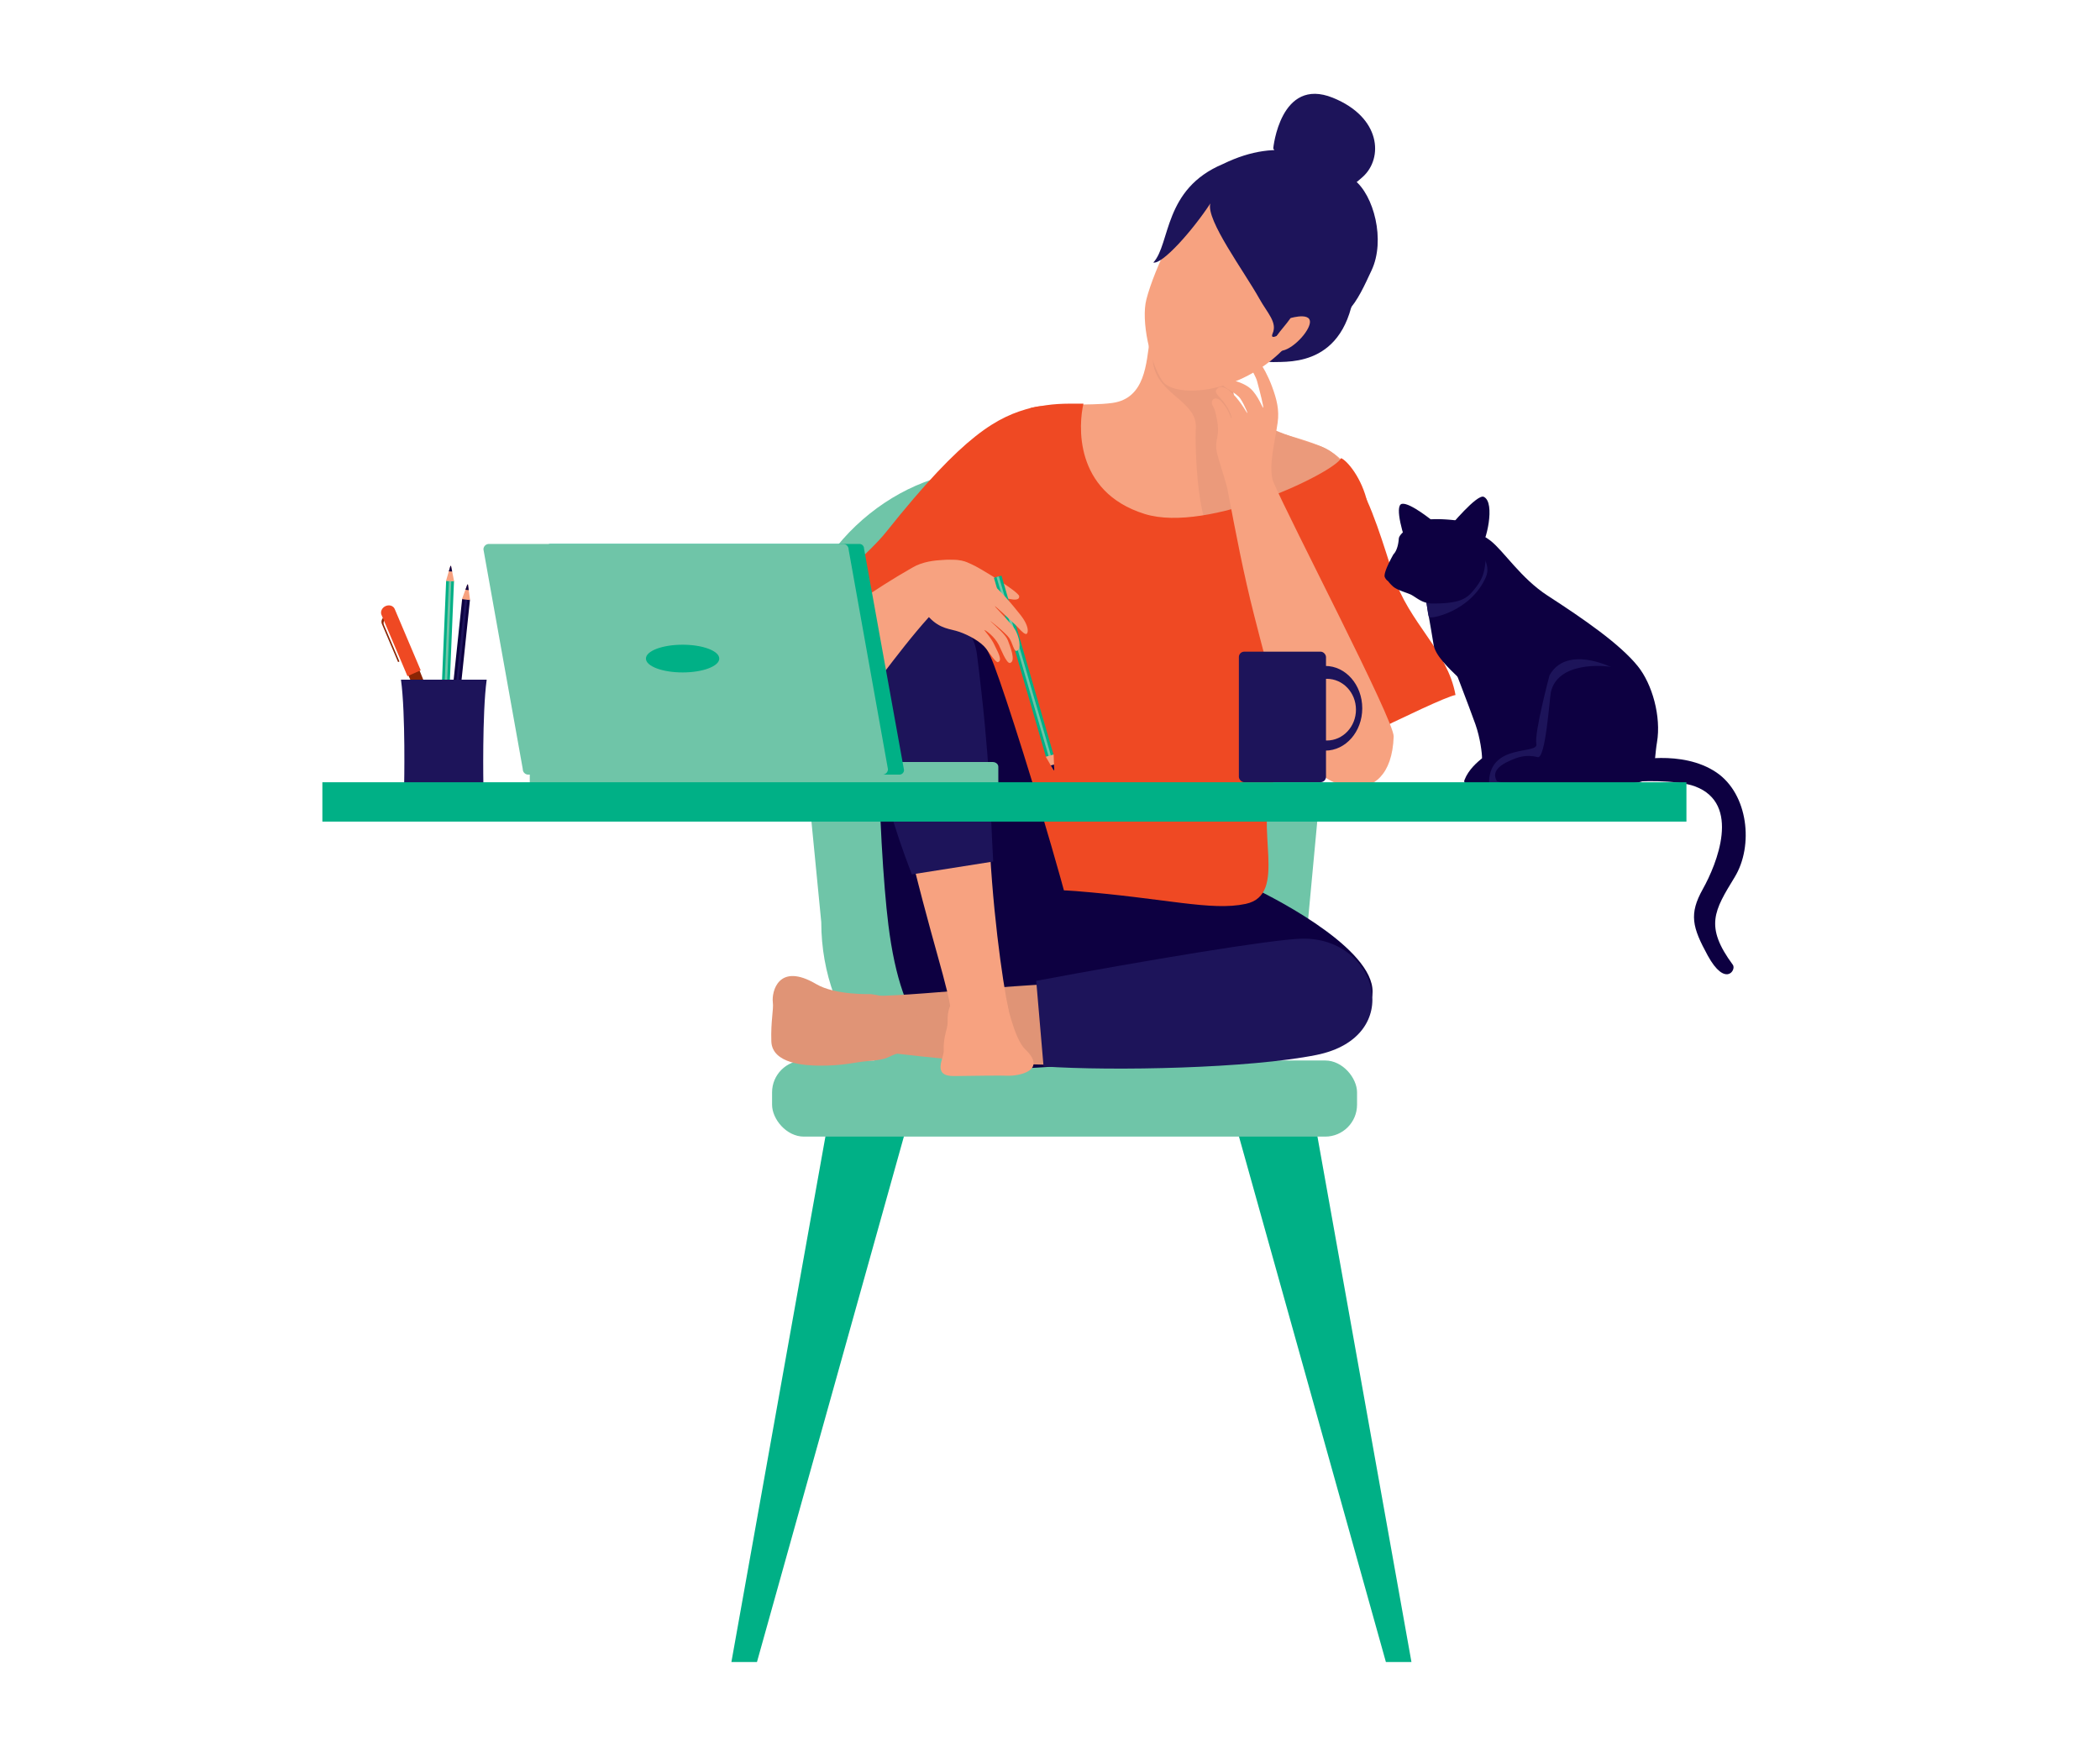 <?xml version="1.0" encoding="UTF-8"?>
<svg xmlns="http://www.w3.org/2000/svg" id="_Layer_" data-name="&lt;Layer&gt;" viewBox="0 0 3000 2500">
  <defs>
    <style>.cls-1{fill:#6fc5a8;}.cls-2{fill:#00b086;}.cls-3{fill:#0d0041;}.cls-4{fill:#f7a280;}.cls-5{fill:#eb9a7b;}.cls-6{fill:#ef4923;}.cls-7{fill:#1d145a;}.cls-8{fill:#e09476;}.cls-9{fill:#8b2504;}.cls-10{fill:#231f20;}</style>
  </defs>
  <path class="cls-1" d="M1173.24,1317.17l-36.82-377.35c0-147,140.53-267.25,267.29-267.25H1637.9c126.76,0,265.67,120.26,265.67,267.25l-35.2,377.35c0,147-103.71,267.26-230.47,267.26H1403.71C1277,1584.43,1173.24,1464.17,1173.24,1317.17Z"></path>
  <polygon class="cls-2" points="1081.38 2373.93 1044.86 2373.93 1185.34 1588.85 1300.92 1588.85 1081.38 2373.93"></polygon>
  <polygon class="cls-2" points="1979.85 2373.93 2016.36 2373.93 1875.89 1588.85 1760.31 1588.85 1979.85 2373.93"></polygon>
  <rect class="cls-1" x="1102.97" y="1514.74" width="835.68" height="108.75" rx="45.55" transform="translate(3041.61 3138.22) rotate(-180)"></rect>
  <path class="cls-3" d="M1693.88,1222.49s-247.34-24.45-323.53-2.67c-41.68,11.91-16.6,48-41,159-24.74,112.74,68.6,152.16,153,146.09,75.92-5.47,238.2-10.59,246-15.37,22.61-13.83,228.38-65.31,231.94-87,10-61-128-134.91-176.49-157.37C1749.14,1249.06,1727,1249.14,1693.88,1222.49Z"></path>
  <path class="cls-4" d="M1762.93,433.9c1.92,21.9-3,83.26-2.27,113.28.3,13.31-7.14,27.28,29.3,54.28,19.8,14.66,60.57,21.08,95.66,35.5,26.49,10.88,59.76,36.85,58.46,100.31-3.21,16.44-183.22,59.59-304.08,18.12C1516.76,713.1,1452.81,586,1469,586.82c37.47-13.14,84.57-6.41,120-11.26,47.63-6.52,48.38-58,53.41-89,.62-30.16,3.15-47.54,7.4-71.34C1667.32,402.68,1760.73,408.72,1762.93,433.9Z"></path>
  <path class="cls-5" d="M1754.06,483.58s4.58,57.27,9.56,87.36c2.07,12.45,22.94,36.15,116.68,64.33,43.7,13.14,45.38,48.05,46.4,60.31,1.36,16.35-62.62,95.53-67.4,97-24.87,7.92-105.81-22-118.61-22.91-30.86-2.19-33.85-135.82-32.35-157.7,2.7-39.09-54.19-47.86-61-92.92C1639.81,469.16,1754.06,483.58,1754.06,483.58Z"></path>
  <path class="cls-6" d="M1915.74,654.39c-8.77,20.12-189.54,108.07-280.47,79.73-102.53-32-94.22-129.54-87.45-157.57-29.15,0-43-.67-75.62,6.31-6.91,31.57-12.45,163.38-35.8,233.34C1401.67,920.26,1289.71,1064,1278.62,1207c-22.73,113.66,118.21,54.56,258.23,65.76,128.61,10.29,193.13,28.83,242.57,18.34,62.39-13.25,10.7-111.06,40.22-175,28.76-62.3,26.88-228.58,36.2-261.46,23.14-81.58,101.74-127,97.81-135.72C1945.78,682.6,1924.08,657.42,1915.74,654.39Z"></path>
  <path class="cls-6" d="M2079.31,992.7c-11.43-63.62-66.52-102.55-88.74-170.83-12.25-37.63-32-105.82-53.6-136.4-9.17,1.74-125.63,77.43-161.5,202.16-19,66,8.55,167.68,34.08,231.44C1836.8,1108.37,2054.1,997,2079.31,992.7Z"></path>
  <path class="cls-4" d="M1135,950.9c16.21-36.43,160.47-231,191.81-248.62,60.51-7.55,124.2,47.4,128.72,61.85,2.43,7.78-203,171.76-268.67,263.33C1167,1043.77,1126.29,970.43,1135,950.9Z"></path>
  <path class="cls-6" d="M1183.54,854.67c9-28.28,57.4-63.46,82.33-94.76C1377.66,619.59,1425,594.75,1474.66,582.14c92.75-23.55,28.09,172.06,28.43,186.91-20.07,24.71-64.45,223.74-140.2,269.48C1292.68,1012.78,1197.39,867,1183.54,854.67Z"></path>
  <path class="cls-7" d="M1818.93,211.89s9.94-102.63,85.08-72.28c69,27.84,72.43,86.46,42.69,113.12s-38.3,23.37-65.79,24.14S1818.93,211.89,1818.93,211.89Z"></path>
  <path class="cls-4" d="M1456,851.58c-.61-6.35-58-41.66-68.64-45.88-5.88-2.32-15.44-9.61-46.12-4.27.6,6.47,27.66,36.12,40.82,34.12,6.19-.94,34.6,14.06,43.42,15.32C1428.59,851.32,1457.08,862.71,1456,851.58Z"></path>
  <path class="cls-7" d="M1794.93,490s-.4,28,23.76,27.19,109.58,6.75,117.93-118.54c4.05-60.91,25-67.94-4.6-74S1795.33,424.47,1794.93,490Z"></path>
  <path class="cls-4" d="M1827.49,248.7c-41-9.53-76.86-10.1-108.39,22.35s-69.88,112.09-81.37,156.41c-8,30.71,5.31,90.05,22.45,116.23,15.56,23.76,96.8,20.88,159.48-32,13.85-11.68,43.58-40.85,47.54-59.66C1900.79,417.21,1890.09,263.24,1827.49,248.7Z"></path>
  <path class="cls-7" d="M1729.09,290.52c-25.14,38.42-68.48,87.33-81.49,84.48,24.77-26.83,14.05-105.08,99.67-140.82,81.79-39.87,140.18-13.23,187.2,22.71,28,21.45,45.19,86.19,24.85,129.39-20.09,42.7-38.39,88.43-100.24,76.4-4.48-4.31-48.66,31.49-40.95,13.41,6.73-15.77-7.49-28.78-19.06-49.51C1777.16,387.34,1722.36,313.69,1729.09,290.52Z"></path>
  <path class="cls-4" d="M1818.56,687.19c-6.77-21.67,3.13-58,6.67-83.61,2.48-17.92-1.08-32.85-8.3-52.17-10.77-28.87-28.92-53.9-36.13-47.62-5.64,4.92,12.08,30,14.89,40.19,4.45,16.08,9.82,38.14,8.88,38.49s-7.26-17.71-18.27-27.54-39.74-18-40.07-6.81c-.17,5.6,19.2,11.49,26,21.7,6.07,9.1,12.65,25.63,8.29,18.42-20.48-33.94-36.2-39.64-41.39-33.15-2,2.49-5.33,3.6,3.84,13.16,13,13.55,16.84,27.21,16.47,29.58-.26,1.61-3.72-13-14.62-24.43-9-9.45-17-1.46-12.2,6.45,2.56,4.22,3.76,8.33,5.6,17.7,5.74,29.17-4.31,27.9.55,50.39,1.3,6,12.67,41,14.63,50.2,12.48,65.62,23,120.92,38.06,180,24.23,94.87,32.35,124.53,57.37,180.42,33.3,74.39,138.35,103.49,142.15-6.56C1991.82,1029,1842.29,743.23,1818.56,687.19Z"></path>
  <path class="cls-4" d="M1843.68,454.33s37.45-11.26,25.25,14c-8.71,18-37,41.07-46.59,29.71S1829.93,473.87,1843.68,454.33Z"></path>
  <path class="cls-3" d="M1283,868.62c-41.69,11.91-27.92,339.47-13.92,452.18,19,153.17,73.24,203.19,157.69,197.11,75.91-5.46,122-55.51,129.86-60.29,22.62-13.84-120.59-475.38-141.46-519.44C1391,887.2,1359.21,846.83,1283,868.62Z"></path>
  <path class="cls-8" d="M1191.71,1492.39s200.9,34.6,387.66,28c20.87-.73,18.19-117.07-5.15-117.13-118-.27-313.84,25.6-344.45,17.71-13.14-3.39-50.37,16.14-65.49,31.26C1144.18,1472.38,1160.88,1473,1191.71,1492.39Z"></path>
  <path class="cls-8" d="M1244.09,1419.89s-50.81,1.81-77.89-14.18c-54.48-32.18-64,11.32-62.16,25.78,1.35,10.32-3.1,27.15-2.13,55.94,1.09,32.41,49.66,34.46,67.33,34.67,36.44.43,51.71-5.1,70.78-6.53,39.64-3,23.37-9.24,56.17-13.09s17.75-61.18,4.5-61.34S1289.57,1426.22,1244.09,1419.89Z"></path>
  <path class="cls-7" d="M1860.56,1340.7c-42,.63-231.7,32.38-380.24,60.28l10.48,122.3c100.16,6.76,294.52,2.73,389.74-16.43C2008.56,1481.08,1968.9,1339.09,1860.56,1340.7Z"></path>
  <path class="cls-4" d="M1359.31,1451.77c-3.25-41.63-28-102.13-68.31-274.52-4.75-20.34,120.64-27,121.39-3.62,3.81,117.89,19.78,228,28.17,267.93,2.8,13.28-10.65,29.77-25.31,45.34C1395.76,1507.59,1362.15,1488.09,1359.31,1451.77Z"></path>
  <path class="cls-4" d="M1436.72,1425.1s11.46,58.08,27.79,73.6c32.87,31.22-10.48,38.42-25,37.8-10.34-.44-47.56.06-76.35.49-32.41.48-14.61-25.57-15-36-.91-21.61,6-30.82,5.6-42.24C1351.5,1398.43,1428.91,1408.83,1436.72,1425.1Z"></path>
  <path class="cls-7" d="M1233.39,980.16c9.1,41.07,15.07,128.34,69.22,268.77l116.27-18.36c-4.64-80-3.51-139.21-23.19-295.62C1382.89,833.19,1211.28,880.4,1233.39,980.16Z"></path>
  <polygon class="cls-2" points="1430.7 822.2 1419.89 825.28 1494.3 1081.24 1505.1 1078.16 1430.7 822.2"></polygon>
  <polygon class="cls-1" points="1426.93 823.28 1423.6 824.23 1498 1080.18 1501.33 1079.24 1426.93 823.28"></polygon>
  <polygon class="cls-4" points="1505.18 1077.69 1493.98 1080.87 1505.16 1100.3 1506.07 1100.05 1505.18 1077.69"></polygon>
  <polygon class="cls-3" points="1505.75 1091.97 1506.07 1100.05 1505.16 1100.3 1501.12 1093.28 1505.75 1091.97"></polygon>
  <path class="cls-4" d="M1458.06,878.62c-10.26-13.19-36.41-44.58-48.91-50.24-23.57-10.67-30-30.35-61.42-28.64-11.82.65-29.44,2.06-44.79,11.23l0,0C1194,873.54,1138.33,928,1134.16,960c-3.25,24.86,3,107.54,83.82,55,13.56-8.8,62.57-82.18,109-133.54,16.57,17.53,30.35,16.35,43.9,21.18s30,13.75,37.92,23.9c3.88,4.78,13.66,20.12,16.77,19.23,7.67-2.19-1.32-16.42-4.65-24-4.88-11.12-15.85-22.2-14.63-21.91,1.79.41,14.14,8.72,20.69,21.55,2.55,5,11,26.91,15.91,25.53,9.14-2.56-.47-24.91-3.09-32.29-2.73-7.71-16-19-24.28-26.86-4.7-4.45,21.33,16.35,26.06,23.3,5.29,7.81,6.77,19.94,10.85,18.58,8-2.67,2.81-21.94-2.4-30.58-5.85-9.69-29.37-32.72-28.84-33.3s23.13,20.71,29.73,27.07c5.69,5.49,10,11.37,14.28,12.68C1468.58,906.54,1472.06,896.63,1458.06,878.62Z"></path>
  <path class="cls-3" d="M2129.25,772.26c19.39,15.24,43.49,53.8,81.57,78.48,51.75,33.53,103.21,69,128.83,100.72,20.68,25.6,33.76,72.06,27.44,109-4.92,28.71.57,55.25-33.37,58.11-88,7.42-172.59-11.82-185.48-30.56s-17.83-53.7-22.86-70.23c-9-29.47-72.67-67.46-77.36-96.74s-9.36-52.71-11.71-70.27S2072,727.25,2129.25,772.26Z"></path>
  <path class="cls-3" d="M2070.56,753s39.65-48,49.18-43.34c17.07,8.34,3.22,65.82-5,72.85S2076.41,753,2070.56,753Z"></path>
  <path class="cls-3" d="M2048.41,745.44s-34-28.11-45.67-25.77,3.51,50.36,7,57.39S2051.92,758.32,2048.41,745.44Z"></path>
  <path class="cls-3" d="M2071.45,938.57s27.72,71.72,36.3,96c7,19.91,9.46,41.45,9.46,48.47-7,5.86-19.29,16-25.15,31.19s67.89,5.15,70.24,1.64-12.38-84.81-12.38-95.35-1.17-39.82-8.2-55S2071.45,938.57,2071.45,938.57Z"></path>
  <path class="cls-7" d="M2035.54,843s4.09,35.12,5.72,38.39,59.35-7.23,81.4-57c8.17-18.44-8.1-39.26-18.71-40.08C2090.08,783.18,2041.26,825.83,2035.54,843Z"></path>
  <path class="cls-3" d="M2045.43,862c-13.74-.15-22.45-8.91-29.57-12.53-5.26-2.67-18.13-5.94-24.89-11a51.51,51.51,0,0,1-8-8.4,12.7,12.7,0,0,1-4.94-6.49c-1.29-7.75,12.68-31.94,12.68-31.94s6.33-5.21,7.59-22.27c.65-8.79,23.84-22.65,35.37-26,18-5.18,70.37,1.64,75.28,6.55s16.44,15.22,13.62,47.31c-1.71,19.53-3.73,28.74-15.31,43.2C2096.85,853.39,2089.23,862.43,2045.43,862Z"></path>
  <path class="cls-7" d="M2213.58,964.67s-22,82.48-18.79,98-66-1.5-67.61,54c-.47,16,101.1-.13,120.7-.13,27.63,0,89-128.22,86.56-140.47S2242.16,912.4,2213.58,964.67Z"></path>
  <path class="cls-3" d="M2308,953.8c-18.49-4.62-83.15-8.2-92.52,35.13-1.79,8.3-7.42,95.38-18.74,92.53-17.77-4.48-29.84.56-41.17,5.71-25.76,11.71-19.73,23.57-17.39,28.25s110.09,6.19,116,6.16c45.41-.23,66-10.13,72.13-14C2344.24,1096.15,2387.66,973.71,2308,953.8Z"></path>
  <path class="cls-3" d="M2330.43,1087.13s72.1-17.33,121.55,16.14c45.63,30.88,53.43,104.85,26.16,149.54-29.24,47.91-43.26,70.19-2.68,125.23,5.4,7.32-10.85,32.5-35.83-13.18-22.2-40.59-27-59.27-7-95s55-121.73-11-146.58c-26.48-10-86.41-7.92-89.84-5.73S2330.43,1087.13,2330.43,1087.13Z"></path>
  <rect class="cls-7" x="1769.81" y="930.79" width="124.48" height="186.44" rx="7.73"></rect>
  <path class="cls-7" d="M1893.22,951.19c-29.19,0-52.85,27.07-52.85,60.48s23.66,60.47,52.85,60.47,52.86-27.07,52.86-60.47S1922.41,951.19,1893.22,951.19Zm2.3,106.5c-23,0-41.57-19.73-41.57-44.06s18.61-44.06,41.57-44.06,41.57,19.73,41.57,44.06S1918.48,1057.69,1895.52,1057.69Z"></path>
  <path class="cls-1" d="M1426.18,1121.56H756.81v-33.14h661.26c4.48,0,8.11,3,8.11,6.81Z"></path>
  <path class="cls-2" d="M1284.88,1106.43H843.5a6.57,6.57,0,0,1-6.57-6.57L779.81,783.54a6.57,6.57,0,0,1,6.57-6.58h441.37a6.57,6.57,0,0,1,6.58,6.58l57.12,316.32A6.57,6.57,0,0,1,1284.88,1106.43Z"></path>
  <path class="cls-1" d="M1260.75,1106.43H754.57a7.8,7.8,0,0,1-7.73-7.86L690.65,784.82a7.8,7.8,0,0,1,7.73-7.86h506.18a7.8,7.8,0,0,1,7.73,7.86l56.19,313.75A7.8,7.8,0,0,1,1260.75,1106.43Z"></path>
  <path class="cls-2" d="M1027.53,940.68c0,10.93-23.45,19.79-52.39,19.79s-52.39-8.86-52.39-19.79,23.46-19.8,52.39-19.8S1027.53,929.74,1027.53,940.68Z"></path>
  <polygon class="cls-9" points="645.94 1105.4 657.09 1100.45 598.68 956 582.69 963.11 645.94 1105.4"></polygon>
  <path class="cls-10" d="M583.21,939.22l-22.94-54.09A8.54,8.54,0,0,0,558,882a7.84,7.84,0,0,1,5.2,4.52l22,51.82Z"></path>
  <path class="cls-9" d="M548.62,893l22,51.81-1.94.86-22.95-54.09a8.3,8.3,0,0,1,4-10.88A7.74,7.74,0,0,1,558,882a7.75,7.75,0,0,0-5.2.37A8.17,8.17,0,0,0,548.62,893Z"></path>
  <path class="cls-6" d="M582.1,965.8,545,878.28c-2-4.65.66-10.3,5.88-12.62s11.06-.43,13,4.22L601,957.4Z"></path>
  <polygon class="cls-2" points="626.33 1095.72 637.56 1096.24 648.57 829.92 637.35 829.39 626.33 1095.72"></polygon>
  <polygon class="cls-1" points="630.25 1095.9 633.71 1096.06 644.73 829.74 641.27 829.58 630.25 1095.9"></polygon>
  <polygon class="cls-4" points="637.13 829.82 648.76 830.37 644.35 808.39 643.41 808.34 637.13 829.82"></polygon>
  <polygon class="cls-3" points="641.14 816.1 643.41 808.34 644.35 808.39 645.95 816.33 641.14 816.1"></polygon>
  <polygon class="cls-3" points="632.36 1120.32 643.52 1121.63 671.39 856.66 660.23 855.35 632.36 1120.32"></polygon>
  <polygon class="cls-7" points="636.26 1120.78 639.7 1121.17 667.57 856.21 664.13 855.81 636.26 1120.78"></polygon>
  <polygon class="cls-4" points="659.98 855.76 671.55 857.12 668.54 834.88 667.61 834.77 659.98 855.76"></polygon>
  <polygon class="cls-3" points="664.86 842.35 667.61 834.77 668.54 834.88 669.64 842.92 664.86 842.35"></polygon>
  <path class="cls-7" d="M695.27,970.81c-6.62,48.44-4.7,151.58-4.7,151.58l-113.24.51s2.25-103.22-4.51-152.09Z"></path>
  <rect class="cls-2" x="460.53" y="1117.33" width="1948.66" height="56.2" transform="translate(2869.72 2290.85) rotate(180)"></rect>
</svg>
